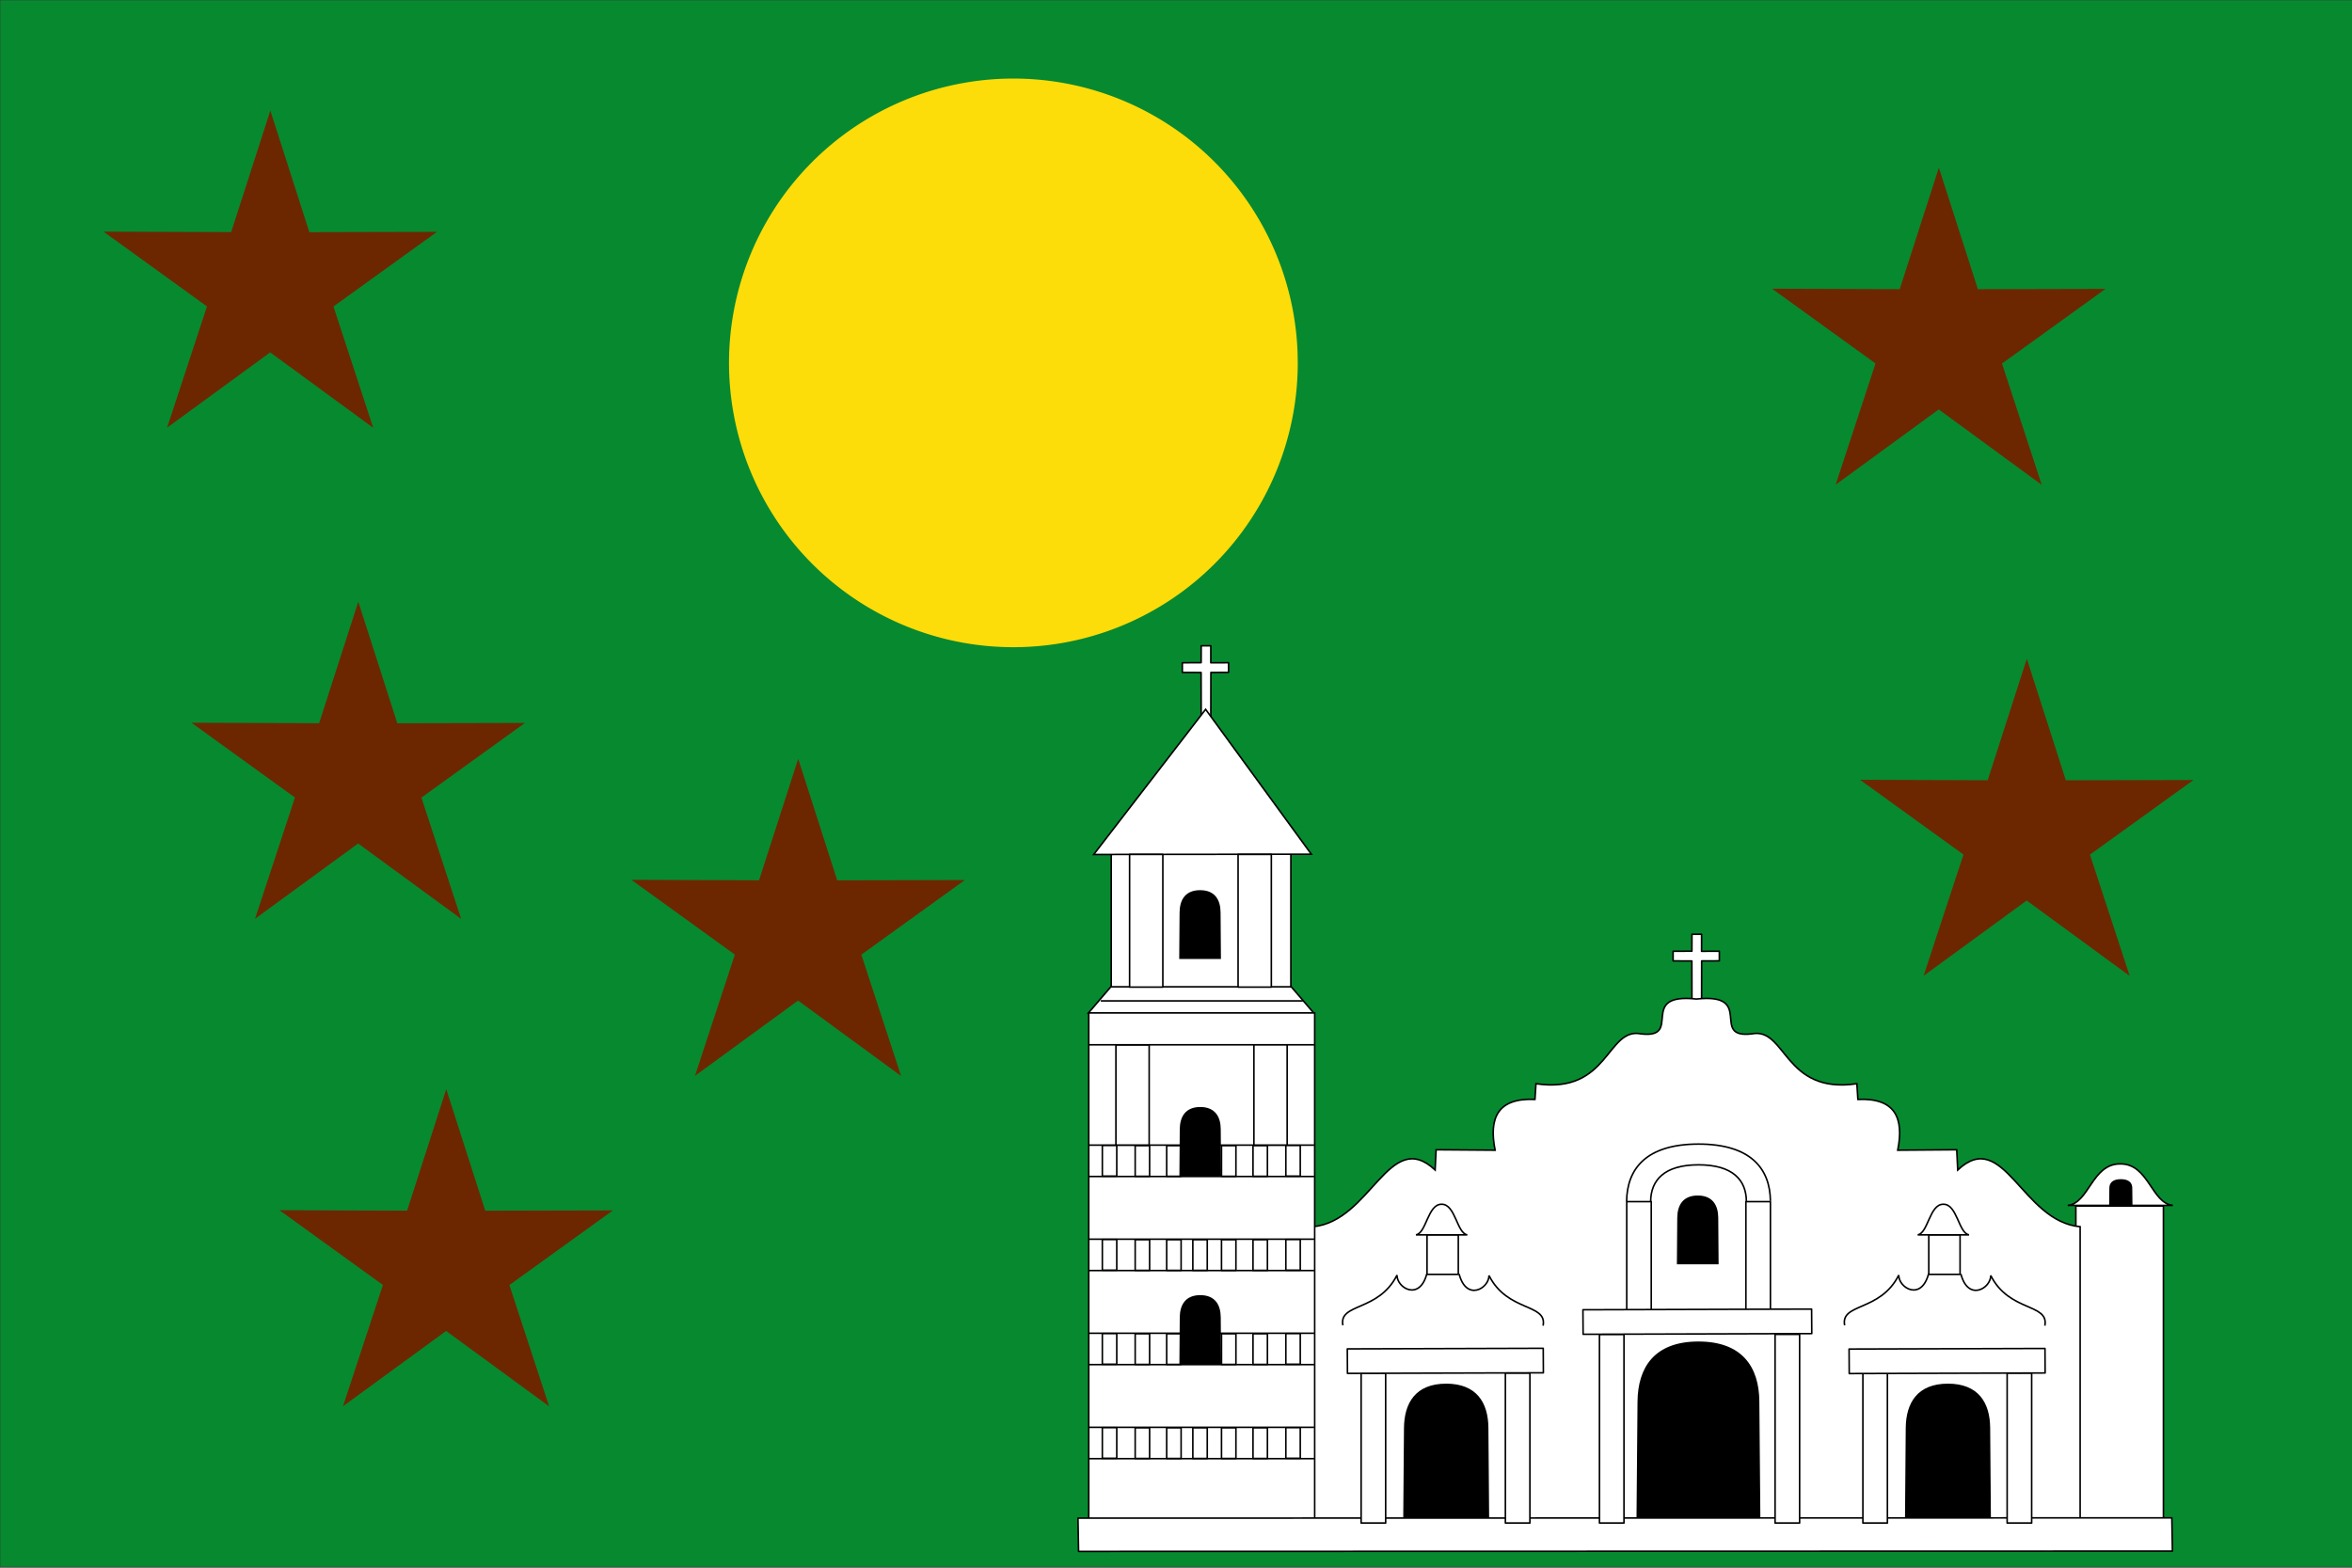 <?xml version="1.0" encoding="UTF-8" standalone="no"?>
<svg
   xmlns:dc="http://purl.org/dc/elements/1.1/"
   xmlns:cc="http://creativecommons.org/ns#"
   xmlns:rdf="http://www.w3.org/1999/02/22-rdf-syntax-ns#"
   xmlns:svg="http://www.w3.org/2000/svg"
   xmlns="http://www.w3.org/2000/svg"
   xmlns:sodipodi="http://sodipodi.sourceforge.net/DTD/sodipodi-0.dtd"
   xmlns:inkscape="http://www.inkscape.org/namespaces/inkscape"
   version="1.0"
   width="750"
   height="500"
   id="svg2"
   sodipodi:version="0.32"
   inkscape:version="0.48.4 r9939"
   sodipodi:docname="Flag of Natá.svg"
   inkscape:output_extension="org.inkscape.output.svg.inkscape">
  <rect width="100%" height="100%" fill="#333333" stroke="none"/>
  <defs
     id="defs11" />
  <sodipodi:namedview
     inkscape:window-height="716"
     inkscape:window-width="1366"
     inkscape:pageshadow="2"
     inkscape:pageopacity="0.0"
     guidetolerance="10.0"
     gridtolerance="10.0"
     objecttolerance="10.0"
     borderopacity="1.0"
     bordercolor="#666666"
     pagecolor="#ffffff"
     id="base"
     showgrid="false"
     inkscape:zoom="0.998"
     inkscape:cx="375"
     inkscape:cy="250"
     inkscape:window-x="-8"
     inkscape:window-y="-8"
     inkscape:current-layer="svg2"
     inkscape:window-maximized="1" />
  <rect
     width="750.009"
     height="499.658"
     id="rect6"
     x="0.087"
     y="0.083"
     style="fill:#078930;fill-opacity:1" />
  <path
     sodipodi:type="arc"
     style="fill:#fcdd09;fill-opacity:1;stroke:none;stroke-width:0.6;stroke-linejoin:round;stroke-miterlimit:4;stroke-opacity:1;stroke-dasharray:none;stroke-dashoffset:0"
     id="path2996"
     sodipodi:cx="333.16632"
     sodipodi:cy="115.73146"
     sodipodi:rx="90.681366"
     sodipodi:ry="90.681366"
     d="m 423.848,115.731 a 90.681,90.681 0 1 1 -0.062,-3.347"
     sodipodi:start="0"
     sodipodi:end="6.2462703"
     sodipodi:open="true"
     transform="translate(-10.02,0)" />
  <path
     sodipodi:type="star"
     style="fill:#6d2700;fill-opacity:1;stroke:none;stroke-width:0.6;stroke-linejoin:round;stroke-miterlimit:4;stroke-opacity:1;stroke-dasharray:none;stroke-dashoffset:0"
     id="path3001"
     sodipodi:sides="5"
     sodipodi:cx="86.172348"
     sodipodi:cy="91.182365"
     sodipodi:r1="55.915054"
     sodipodi:r2="21.20435"
     sodipodi:arg1="0.93804749"
     sodipodi:arg2="1.566366"
     inkscape:flatsided="false"
     inkscape:rounded="0"
     inkscape:randomized="0"
     d="M 119.238,136.273 86.266,112.387 53.507,136.564 66.035,97.824 32.918,74.139 73.633,74.083 85.925,35.268 l 12.635,38.705 40.714,-0.304 -32.906,23.977 z"
     inkscape:transform-center-x="-0.0092184566"
     inkscape:transform-center-y="-5.3306441"
     transform="matrix(1,0.005,-0.005,1,0.454,-0.427)" />
  <path
     sodipodi:type="star"
     style="fill:#6d2700;fill-opacity:1;stroke:none;stroke-width:0.6;stroke-linejoin:round;stroke-miterlimit:4;stroke-opacity:1;stroke-dasharray:none;stroke-dashoffset:0"
     id="path3001-1"
     sodipodi:sides="5"
     sodipodi:cx="86.172348"
     sodipodi:cy="91.182365"
     sodipodi:r1="55.915054"
     sodipodi:r2="21.20435"
     sodipodi:arg1="0.93804749"
     sodipodi:arg2="1.566366"
     inkscape:flatsided="false"
     inkscape:rounded="0"
     inkscape:randomized="0"
     d="M 119.238,136.273 86.266,112.387 53.507,136.564 66.035,97.824 32.918,74.139 73.633,74.083 85.925,35.268 l 12.635,38.705 40.714,-0.304 -32.906,23.977 z"
     inkscape:transform-center-x="-0.0092184566"
     inkscape:transform-center-y="-5.3306441"
     transform="matrix(1,0.005,-0.005,1,28.501,156.207)" />
  <path
     sodipodi:type="star"
     style="fill:#6d2700;fill-opacity:1;stroke:none;stroke-width:0.6;stroke-linejoin:round;stroke-miterlimit:4;stroke-opacity:1;stroke-dasharray:none;stroke-dashoffset:0"
     id="path3001-7"
     sodipodi:sides="5"
     sodipodi:cx="86.172348"
     sodipodi:cy="91.182365"
     sodipodi:r1="55.915054"
     sodipodi:r2="21.20435"
     sodipodi:arg1="0.93804749"
     sodipodi:arg2="1.566366"
     inkscape:flatsided="false"
     inkscape:rounded="0"
     inkscape:randomized="0"
     d="M 119.238,136.273 86.266,112.387 53.507,136.564 66.035,97.824 32.918,74.139 73.633,74.083 85.925,35.268 l 12.635,38.705 40.714,-0.304 -32.906,23.977 z"
     inkscape:transform-center-x="-0.0092184566"
     inkscape:transform-center-y="-5.3306441"
     transform="matrix(1,0.005,-0.005,1,168.781,206.307)" />
  <path
     sodipodi:type="star"
     style="fill:#6d2700;fill-opacity:1;stroke:none;stroke-width:0.6;stroke-linejoin:round;stroke-miterlimit:4;stroke-opacity:1;stroke-dasharray:none;stroke-dashoffset:0"
     id="path3001-1-0"
     sodipodi:sides="5"
     sodipodi:cx="86.172348"
     sodipodi:cy="91.182365"
     sodipodi:r1="55.915054"
     sodipodi:r2="21.20435"
     sodipodi:arg1="0.93804749"
     sodipodi:arg2="1.566366"
     inkscape:flatsided="false"
     inkscape:rounded="0"
     inkscape:randomized="0"
     d="M 119.238,136.273 86.266,112.387 53.507,136.564 66.035,97.824 32.918,74.139 73.633,74.083 85.925,35.268 l 12.635,38.705 40.714,-0.304 -32.906,23.977 z"
     inkscape:transform-center-x="-0.0092184566"
     inkscape:transform-center-y="-5.3306441"
     transform="matrix(1,0.005,-0.005,1,56.552,311.678)" />
  <path
     sodipodi:type="star"
     style="fill:#6d2700;fill-opacity:1;stroke:none;stroke-width:0.6;stroke-linejoin:round;stroke-miterlimit:4;stroke-opacity:1;stroke-dasharray:none;stroke-dashoffset:0"
     id="path3001-9"
     sodipodi:sides="5"
     sodipodi:cx="86.172348"
     sodipodi:cy="91.182365"
     sodipodi:r1="55.915054"
     sodipodi:r2="21.20435"
     sodipodi:arg1="0.93804749"
     sodipodi:arg2="1.566366"
     inkscape:flatsided="false"
     inkscape:rounded="0"
     inkscape:randomized="0"
     d="M 119.238,136.273 86.266,112.387 53.507,136.564 66.035,97.824 32.918,74.139 73.633,74.083 85.925,35.268 l 12.635,38.705 40.714,-0.304 -32.906,23.977 z"
     inkscape:transform-center-x="-0.0092184566"
     inkscape:transform-center-y="-5.3306441"
     transform="matrix(1,0.005,-0.005,1,532.513,17.77)" />
  <path
     sodipodi:type="star"
     style="fill:#6d2700;fill-opacity:1;stroke:none;stroke-width:0.6;stroke-linejoin:round;stroke-miterlimit:4;stroke-opacity:1;stroke-dasharray:none;stroke-dashoffset:0"
     id="path3001-1-4"
     sodipodi:sides="5"
     sodipodi:cx="86.172348"
     sodipodi:cy="91.182365"
     sodipodi:r1="55.915054"
     sodipodi:r2="21.20435"
     sodipodi:arg1="0.93804749"
     sodipodi:arg2="1.566366"
     inkscape:flatsided="false"
     inkscape:rounded="0"
     inkscape:randomized="0"
     d="M 119.238,136.273 86.266,112.387 53.507,136.564 66.035,97.824 32.918,74.139 73.633,74.083 85.925,35.268 l 12.635,38.705 40.714,-0.304 -32.906,23.977 z"
     inkscape:transform-center-x="-0.0092184566"
     inkscape:transform-center-y="-5.3306441"
     transform="matrix(1,0.005,-0.005,1,560.56,174.403)" />
  <g
     id="g4384">
    <rect
       style="fill:#ffffff;fill-opacity:1;stroke:#000000;stroke-width:0.5;stroke-linejoin:round;stroke-miterlimit:4;stroke-opacity:1;stroke-dasharray:none;stroke-dashoffset:0"
       id="rect3994-5-2"
       width="27.92"
       height="100.759"
       x="661.947"
       y="384.655" />
    <path
       sodipodi:nodetypes="ccccccccccccc"
       inkscape:connector-curvature="0"
       d="m 542.598,320.857 -3.07,2e-4 -0.032,-14.363 -5.982,-0.023 -10e-4,-3.07 5.997,-0.033 0.018,-5.399 3.07,-2.1e-4 -0.003,5.438 5.663,-0.022 10e-4,3.07 -5.637,0.023 z"
       style="fill:#ffffff;fill-opacity:1;stroke:#000000;stroke-width:0.5;stroke-linejoin:round;stroke-miterlimit:4;stroke-opacity:1;stroke-dashoffset:0"
       id="rect4108-2" />
    <path
       sodipodi:nodetypes="ccccccccccccc"
       inkscape:connector-curvature="0"
       d="m 386.105,228.848 -3.07,2e-4 -0.032,-14.363 -5.982,-0.023 -10e-4,-3.07 5.997,-0.033 0.018,-5.399 3.07,-2.1e-4 -0.003,5.438 5.663,-0.022 0.001,3.07 -5.637,0.023 z"
       style="fill:#ffffff;fill-opacity:1;stroke:#000000;stroke-width:0.5;stroke-linejoin:round;stroke-miterlimit:4;stroke-opacity:1;stroke-dashoffset:0"
       id="rect4108" />
    <path
       sodipodi:nodetypes="cccccccccccccccccc"
       inkscape:connector-curvature="0"
       d="m 663.311,492.458 0.002,-101.205 c -18.556,-1.625 -24.379,-31.824 -39.045,-18.095 l -0.309,-6.455 -18.817,0.144 c 2.035,-10.209 -0.727,-16.739 -12.704,-16.202 l -0.324,-5.003 c -23.398,3.471 -22.481,-18.095 -33.509,-15.9 -13.606,1.633 1.343,-13.161 -17.655,-11.111 -18.998,-2.05 -4.048,12.744 -17.655,11.111 -11.028,-2.195 -10.111,19.371 -33.509,15.9 l -0.324,5.003 c -11.977,-0.537 -14.739,5.993 -12.704,16.202 l -18.817,-0.144 -0.309,6.455 c -14.666,-13.73 -20.489,16.47 -39.045,18.095 l 0.002,101.205 z"
       style="fill:#ffffff;stroke:#000000;stroke-width:0.5;stroke-linecap:butt;stroke-linejoin:miter;stroke-opacity:1;stroke-miterlimit:4;stroke-dasharray:none"
       id="path3918" />
    <rect
       y="383.241"
       x="518.729"
       height="35.307"
       width="7.819"
       id="rect4155-1"
       style="fill:#ffffff;fill-opacity:1;stroke:#000000;stroke-width:0.5;stroke-linejoin:round;stroke-miterlimit:4;stroke-opacity:1;stroke-dasharray:none;stroke-dashoffset:0" />
    <rect
       y="272.092"
       x="354.346"
       height="43.244"
       width="57.287"
       id="rect3832"
       style="fill:#ffffff;fill-opacity:1;stroke:#000000;stroke-width:0.5;stroke-opacity:1;stroke-miterlimit:4;stroke-dasharray:none" />
    <path
       sodipodi:nodetypes="ccccc"
       inkscape:connector-curvature="0"
       d="m 418.895,323.061 -7.131,-8.333 -57.541,0 -7.131,8.333 z"
       style="fill:#ffffff;stroke:#000000;stroke-width:0.5;stroke-linecap:butt;stroke-linejoin:miter;stroke-opacity:1;stroke-miterlimit:4;stroke-dasharray:none"
       id="path3867" />
    <rect
       y="323.065"
       x="347.175"
       height="169.198"
       width="72.048"
       id="rect3832-8"
       style="fill:#ffffff;fill-opacity:1;stroke:#000000;stroke-width:0.5;stroke-opacity:1;stroke-miterlimit:4;stroke-dasharray:none" />
    <path
       sodipodi:nodetypes="cccc"
       inkscape:connector-curvature="0"
       id="path3830"
       d="m 348.763,272.528 35.683,-46.288 33.711,46.203 z"
       style="fill:#ffffff;stroke:#000000;stroke-width:0.5;stroke-linecap:butt;stroke-linejoin:miter;stroke-opacity:1;stroke-miterlimit:4;stroke-dasharray:none" />
    <path
       sodipodi:nodetypes="cscscc"
       inkscape:connector-curvature="0"
       d="m 389.079,305.604 -0.115,-14.602 c -0.031,-3.927 -1.755,-6.839 -6.284,-6.841 -4.549,0.002 -6.258,2.939 -6.289,6.891 l -0.114,14.552 z"
       style="fill:#000000;stroke:#000000;stroke-width:0.5;stroke-linecap:butt;stroke-linejoin:miter;stroke-opacity:1;stroke-miterlimit:4;stroke-dasharray:none"
       id="path3876-8" />
    <path
       id="path3897-2"
       style="fill:#000000;stroke:#000000;stroke-width:0.5;stroke-linecap:butt;stroke-linejoin:miter;stroke-opacity:1;stroke-miterlimit:4;stroke-dasharray:none"
       d="m 547.775,402.99 -0.115,-14.602 c -0.031,-3.927 -1.755,-6.839 -6.284,-6.841 -4.549,0.002 -6.258,2.939 -6.289,6.891 l -0.114,14.552 z"
       inkscape:connector-curvature="0"
       sodipodi:nodetypes="cscscc" />
    <rect
       style="fill:#ffffff;fill-opacity:1;stroke:#000000;stroke-width:0.5;stroke-linejoin:round;stroke-miterlimit:4;stroke-opacity:1;stroke-dasharray:none;stroke-dashoffset:0"
       id="rect4157-4"
       width="7.819"
       height="35.307"
       x="556.729"
       y="383.241" />
    <path
       id="path3897-4"
       style="fill:#000000;stroke:#000000;stroke-width:0.5;stroke-linecap:butt;stroke-linejoin:miter;stroke-opacity:1;stroke-miterlimit:4;stroke-dasharray:none"
       d="m 474.612,484.974 -0.241,-29.567 c -0.065,-7.953 -3.688,-13.847 -13.208,-13.851 -9.561,0.004 -13.153,5.951 -13.218,13.953 l -0.239,29.465 z"
       inkscape:connector-curvature="0"
       sodipodi:nodetypes="cscscc" />
    <path
       id="path3966"
       style="fill:#000000;stroke:#000000;stroke-width:0.5;stroke-linecap:butt;stroke-linejoin:miter;stroke-miterlimit:4;stroke-opacity:1;stroke-dasharray:none"
       d="m 561.118,487.142 -0.35,-40.2 c -0.094,-10.813 -5.353,-18.827 -19.17,-18.833 -13.876,0.005 -19.09,8.091 -19.184,18.971 l -0.347,40.061 z"
       inkscape:connector-curvature="0"
       sodipodi:nodetypes="cscscc" />
    <path
       sodipodi:nodetypes="cscscc"
       inkscape:connector-curvature="0"
       d="m 634.612,484.974 -0.241,-29.567 c -0.065,-7.953 -3.688,-13.847 -13.208,-13.851 -9.561,0.004 -13.153,5.951 -13.218,13.953 l -0.239,29.465 z"
       style="fill:#000000;stroke:#000000;stroke-width:0.5;stroke-linecap:butt;stroke-linejoin:miter;stroke-opacity:1;stroke-miterlimit:4;stroke-dasharray:none"
       id="path3970" />
    <path
       inkscape:connector-curvature="0"
       id="path3972"
       d="m 347.111,375.226 71.964,0"
       style="fill:none;stroke:#000000;stroke-width:0.5;stroke-linecap:butt;stroke-linejoin:miter;stroke-opacity:1;stroke-miterlimit:4;stroke-dasharray:none" />
    <path
       style="fill:none;stroke:#000000;stroke-width:0.5;stroke-linecap:butt;stroke-linejoin:miter;stroke-opacity:1;stroke-miterlimit:4;stroke-dasharray:none"
       d="m 347.111,365.226 71.964,0"
       id="path3974"
       inkscape:connector-curvature="0" />
    <path
       style="fill:none;stroke:#000000;stroke-width:0.5;stroke-linecap:butt;stroke-linejoin:miter;stroke-opacity:1;stroke-miterlimit:4;stroke-dasharray:none"
       d="m 347.111,435.226 71.964,0"
       id="path3976"
       inkscape:connector-curvature="0" />
    <path
       inkscape:connector-curvature="0"
       id="path3978"
       d="m 347.111,425.226 71.964,0"
       style="fill:none;stroke:#000000;stroke-width:0.5;stroke-linecap:butt;stroke-linejoin:miter;stroke-opacity:1;stroke-miterlimit:4;stroke-dasharray:none" />
    <path
       style="fill:none;stroke:#000000;stroke-width:0.5;stroke-linecap:butt;stroke-linejoin:miter;stroke-opacity:1;stroke-miterlimit:4;stroke-dasharray:none"
       d="m 347.111,405.226 71.964,0"
       id="path3980"
       inkscape:connector-curvature="0" />
    <path
       inkscape:connector-curvature="0"
       id="path3982"
       d="m 347.111,395.226 71.964,0"
       style="fill:none;stroke:#000000;stroke-width:0.5;stroke-linecap:butt;stroke-linejoin:miter;stroke-opacity:1;stroke-miterlimit:4;stroke-dasharray:none" />
    <path
       inkscape:connector-curvature="0"
       id="path3984"
       d="m 347.111,465.226 71.964,0"
       style="fill:none;stroke:#000000;stroke-width:0.5;stroke-linecap:butt;stroke-linejoin:miter;stroke-opacity:1;stroke-miterlimit:4;stroke-dasharray:none" />
    <path
       style="fill:none;stroke:#000000;stroke-width:0.5;stroke-linecap:butt;stroke-linejoin:miter;stroke-opacity:1;stroke-miterlimit:4;stroke-dasharray:none"
       d="m 347.111,455.226 71.964,0"
       id="path3986"
       inkscape:connector-curvature="0" />
    <rect
       y="333.259"
       x="355.842"
       height="31.947"
       width="10.602"
       id="rect3988"
       style="fill:#ffffff;fill-opacity:1;stroke:#000000;stroke-width:0.5;stroke-linejoin:round;stroke-miterlimit:4;stroke-opacity:1;stroke-dasharray:none;stroke-dashoffset:0" />
    <path
       style="fill:none;stroke:#000000;stroke-width:0.5;stroke-linecap:butt;stroke-linejoin:miter;stroke-opacity:1;stroke-miterlimit:4;stroke-dasharray:none"
       d="m 347.111,333.226 71.964,0"
       id="path3990"
       inkscape:connector-curvature="0" />
    <rect
       style="fill:#ffffff;fill-opacity:1;stroke:#000000;stroke-width:0.5;stroke-linejoin:round;stroke-miterlimit:4;stroke-opacity:1;stroke-dasharray:none;stroke-dashoffset:0"
       id="rect3994"
       width="10.602"
       height="31.947"
       x="399.842"
       y="333.259" />
    <rect
       y="272.52"
       x="360.202"
       height="42.313"
       width="10.602"
       id="rect3988-5"
       style="fill:#ffffff;fill-opacity:1;stroke:#000000;stroke-width:0.5;stroke-linejoin:round;stroke-miterlimit:4;stroke-opacity:1;stroke-dasharray:none;stroke-dashoffset:0" />
    <rect
       style="fill:#ffffff;fill-opacity:1;stroke:#000000;stroke-width:0.5;stroke-linejoin:round;stroke-miterlimit:4;stroke-opacity:1;stroke-dasharray:none;stroke-dashoffset:0"
       id="rect3994-5"
       width="10.602"
       height="42.313"
       x="394.798"
       y="272.52" />
    <rect
       y="365.334"
       x="351.511"
       height="9.776"
       width="4.6"
       id="rect3988-1"
       style="fill:#ffffff;fill-opacity:1;stroke:#000000;stroke-width:0.5;stroke-linejoin:round;stroke-miterlimit:4;stroke-opacity:1;stroke-dasharray:none;stroke-dashoffset:0" />
    <rect
       y="365.396"
       x="361.983"
       height="9.776"
       width="4.6"
       id="rect3988-1-7"
       style="fill:#ffffff;fill-opacity:1;stroke:#000000;stroke-width:0.5;stroke-linejoin:round;stroke-miterlimit:4;stroke-opacity:1;stroke-dasharray:none;stroke-dashoffset:0" />
    <rect
       y="365.396"
       x="372.028"
       height="9.776"
       width="4.6"
       id="rect3988-1-1"
       style="fill:#ffffff;fill-opacity:1;stroke:#000000;stroke-width:0.5;stroke-linejoin:round;stroke-miterlimit:4;stroke-opacity:1;stroke-dasharray:none;stroke-dashoffset:0" />
    <rect
       transform="scale(-1,1)"
       style="fill:#ffffff;fill-opacity:1;stroke:#000000;stroke-width:0.5;stroke-linejoin:round;stroke-miterlimit:4;stroke-opacity:1;stroke-dasharray:none;stroke-dashoffset:0"
       id="rect4060"
       width="4.6"
       height="9.776"
       x="-414.628"
       y="365.334" />
    <rect
       transform="scale(-1,1)"
       style="fill:#ffffff;fill-opacity:1;stroke:#000000;stroke-width:0.5;stroke-linejoin:round;stroke-miterlimit:4;stroke-opacity:1;stroke-dasharray:none;stroke-dashoffset:0"
       id="rect4062"
       width="4.6"
       height="9.776"
       x="-404.155"
       y="365.396" />
    <rect
       transform="scale(-1,1)"
       style="fill:#ffffff;fill-opacity:1;stroke:#000000;stroke-width:0.5;stroke-linejoin:round;stroke-miterlimit:4;stroke-opacity:1;stroke-dasharray:none;stroke-dashoffset:0"
       id="rect4064"
       width="4.6"
       height="9.776"
       x="-394.111"
       y="365.396" />
    <rect
       style="fill:#ffffff;fill-opacity:1;stroke:#000000;stroke-width:0.5;stroke-linejoin:round;stroke-miterlimit:4;stroke-opacity:1;stroke-dasharray:none;stroke-dashoffset:0"
       id="rect4066"
       width="4.6"
       height="9.776"
       x="351.511"
       y="395.334" />
    <rect
       style="fill:#ffffff;fill-opacity:1;stroke:#000000;stroke-width:0.5;stroke-linejoin:round;stroke-miterlimit:4;stroke-opacity:1;stroke-dasharray:none;stroke-dashoffset:0"
       id="rect4068"
       width="4.6"
       height="9.776"
       x="361.983"
       y="395.396" />
    <rect
       style="fill:#ffffff;fill-opacity:1;stroke:#000000;stroke-width:0.5;stroke-linejoin:round;stroke-miterlimit:4;stroke-opacity:1;stroke-dasharray:none;stroke-dashoffset:0"
       id="rect4070"
       width="4.6"
       height="9.776"
       x="372.028"
       y="395.396" />
    <rect
       y="395.334"
       x="-414.628"
       height="9.776"
       width="4.6"
       id="rect4072"
       style="fill:#ffffff;fill-opacity:1;stroke:#000000;stroke-width:0.5;stroke-linejoin:round;stroke-miterlimit:4;stroke-opacity:1;stroke-dasharray:none;stroke-dashoffset:0"
       transform="scale(-1,1)" />
    <rect
       y="395.396"
       x="-404.155"
       height="9.776"
       width="4.6"
       id="rect4074"
       style="fill:#ffffff;fill-opacity:1;stroke:#000000;stroke-width:0.5;stroke-linejoin:round;stroke-miterlimit:4;stroke-opacity:1;stroke-dasharray:none;stroke-dashoffset:0"
       transform="scale(-1,1)" />
    <rect
       y="395.396"
       x="-394.111"
       height="9.776"
       width="4.6"
       id="rect4076"
       style="fill:#ffffff;fill-opacity:1;stroke:#000000;stroke-width:0.5;stroke-linejoin:round;stroke-miterlimit:4;stroke-opacity:1;stroke-dasharray:none;stroke-dashoffset:0"
       transform="scale(-1,1)" />
    <rect
       y="425.334"
       x="351.511"
       height="9.776"
       width="4.6"
       id="rect4078"
       style="fill:#ffffff;fill-opacity:1;stroke:#000000;stroke-width:0.5;stroke-linejoin:round;stroke-miterlimit:4;stroke-opacity:1;stroke-dasharray:none;stroke-dashoffset:0" />
    <rect
       y="425.396"
       x="361.983"
       height="9.776"
       width="4.6"
       id="rect4080"
       style="fill:#ffffff;fill-opacity:1;stroke:#000000;stroke-width:0.5;stroke-linejoin:round;stroke-miterlimit:4;stroke-opacity:1;stroke-dasharray:none;stroke-dashoffset:0" />
    <rect
       y="425.396"
       x="372.028"
       height="9.776"
       width="4.6"
       id="rect4082"
       style="fill:#ffffff;fill-opacity:1;stroke:#000000;stroke-width:0.5;stroke-linejoin:round;stroke-miterlimit:4;stroke-opacity:1;stroke-dasharray:none;stroke-dashoffset:0" />
    <rect
       transform="scale(-1,1)"
       style="fill:#ffffff;fill-opacity:1;stroke:#000000;stroke-width:0.5;stroke-linejoin:round;stroke-miterlimit:4;stroke-opacity:1;stroke-dasharray:none;stroke-dashoffset:0"
       id="rect4084"
       width="4.6"
       height="9.776"
       x="-414.628"
       y="425.334" />
    <rect
       transform="scale(-1,1)"
       style="fill:#ffffff;fill-opacity:1;stroke:#000000;stroke-width:0.5;stroke-linejoin:round;stroke-miterlimit:4;stroke-opacity:1;stroke-dasharray:none;stroke-dashoffset:0"
       id="rect4086"
       width="4.6"
       height="9.776"
       x="-404.155"
       y="425.396" />
    <rect
       transform="scale(-1,1)"
       style="fill:#ffffff;fill-opacity:1;stroke:#000000;stroke-width:0.5;stroke-linejoin:round;stroke-miterlimit:4;stroke-opacity:1;stroke-dasharray:none;stroke-dashoffset:0"
       id="rect4088"
       width="4.6"
       height="9.776"
       x="-394.111"
       y="425.396" />
    <rect
       style="fill:#ffffff;fill-opacity:1;stroke:#000000;stroke-width:0.5;stroke-linejoin:round;stroke-miterlimit:4;stroke-opacity:1;stroke-dasharray:none;stroke-dashoffset:0"
       id="rect4090"
       width="4.6"
       height="9.776"
       x="351.511"
       y="455.334" />
    <rect
       style="fill:#ffffff;fill-opacity:1;stroke:#000000;stroke-width:0.5;stroke-linejoin:round;stroke-miterlimit:4;stroke-opacity:1;stroke-dasharray:none;stroke-dashoffset:0"
       id="rect4092"
       width="4.6"
       height="9.776"
       x="361.983"
       y="455.396" />
    <rect
       style="fill:#ffffff;fill-opacity:1;stroke:#000000;stroke-width:0.5;stroke-linejoin:round;stroke-miterlimit:4;stroke-opacity:1;stroke-dasharray:none;stroke-dashoffset:0"
       id="rect4094"
       width="4.6"
       height="9.776"
       x="372.028"
       y="455.396" />
    <rect
       y="455.334"
       x="-414.628"
       height="9.776"
       width="4.6"
       id="rect4096"
       style="fill:#ffffff;fill-opacity:1;stroke:#000000;stroke-width:0.5;stroke-linejoin:round;stroke-miterlimit:4;stroke-opacity:1;stroke-dasharray:none;stroke-dashoffset:0"
       transform="scale(-1,1)" />
    <rect
       y="455.396"
       x="-404.155"
       height="9.776"
       width="4.6"
       id="rect4098"
       style="fill:#ffffff;fill-opacity:1;stroke:#000000;stroke-width:0.5;stroke-linejoin:round;stroke-miterlimit:4;stroke-opacity:1;stroke-dasharray:none;stroke-dashoffset:0"
       transform="scale(-1,1)" />
    <rect
       y="455.396"
       x="-394.111"
       height="9.776"
       width="4.6"
       id="rect4100"
       style="fill:#ffffff;fill-opacity:1;stroke:#000000;stroke-width:0.5;stroke-linejoin:round;stroke-miterlimit:4;stroke-opacity:1;stroke-dasharray:none;stroke-dashoffset:0"
       transform="scale(-1,1)" />
    <rect
       transform="scale(-1,1)"
       style="fill:#ffffff;fill-opacity:1;stroke:#000000;stroke-width:0.5;stroke-linejoin:round;stroke-miterlimit:4;stroke-opacity:1;stroke-dasharray:none;stroke-dashoffset:0"
       id="rect4102"
       width="4.6"
       height="9.776"
       x="-384.968"
       y="395.396" />
    <rect
       y="455.396"
       x="-384.968"
       height="9.776"
       width="4.6"
       id="rect4104"
       style="fill:#ffffff;fill-opacity:1;stroke:#000000;stroke-width:0.5;stroke-linejoin:round;stroke-miterlimit:4;stroke-opacity:1;stroke-dasharray:none;stroke-dashoffset:0"
       transform="scale(-1,1)" />
    <path
       id="path3897"
       style="fill:#000000;stroke:#000000;stroke-width:0.5;stroke-linecap:butt;stroke-linejoin:miter;stroke-opacity:1;stroke-miterlimit:4;stroke-dasharray:none"
       d="m 389.135,434.764 -0.115,-14.602 c -0.031,-3.927 -1.755,-6.839 -6.284,-6.841 -4.549,0.002 -6.258,2.939 -6.289,6.891 l -0.114,14.552 z"
       inkscape:connector-curvature="0"
       sodipodi:nodetypes="cscscc" />
    <path
       sodipodi:nodetypes="cscscc"
       inkscape:connector-curvature="0"
       d="m 389.135,374.764 -0.115,-14.602 c -0.031,-3.927 -1.755,-6.839 -6.284,-6.841 -4.549,0.002 -6.258,2.939 -6.289,6.891 l -0.114,14.552 z"
       style="fill:#000000;stroke:#000000;stroke-width:0.5;stroke-linecap:butt;stroke-linejoin:miter;stroke-opacity:1;stroke-miterlimit:4;stroke-dasharray:none"
       id="path3876" />
    <path
       inkscape:connector-curvature="0"
       id="path4115"
       d="m 351.022,319.226 64.425,0"
       style="fill:none;stroke:#000000;stroke-width:0.5;stroke-linecap:butt;stroke-linejoin:miter;stroke-miterlimit:4;stroke-opacity:1;stroke-dasharray:none" />
    <rect
       transform="matrix(0.018,1,-1,2.6725013e-4,0,0)"
       style="fill:#ffffff;fill-opacity:1;stroke:#000000;stroke-width:0.5;stroke-linejoin:round;stroke-miterlimit:4;stroke-opacity:1;stroke-dasharray:none;stroke-dashoffset:0"
       id="rect3994-5-1"
       width="10.604"
       height="348.805"
       x="484.288"
       y="-683.83" />
    <rect
       style="fill:#ffffff;fill-opacity:1;stroke:#000000;stroke-width:0.5;stroke-linejoin:round;stroke-miterlimit:4;stroke-opacity:1;stroke-dasharray:none;stroke-dashoffset:0"
       id="rect3994-52"
       width="7.819"
       height="47.85"
       x="434.034"
       y="437.906" />
    <rect
       y="437.906"
       x="480.034"
       height="47.85"
       width="7.819"
       id="rect4153"
       style="fill:#ffffff;fill-opacity:1;stroke:#000000;stroke-width:0.5;stroke-linejoin:round;stroke-miterlimit:4;stroke-opacity:1;stroke-dasharray:none;stroke-dashoffset:0" />
    <rect
       y="437.906"
       x="594.034"
       height="47.85"
       width="7.819"
       id="rect4155"
       style="fill:#ffffff;fill-opacity:1;stroke:#000000;stroke-width:0.5;stroke-linejoin:round;stroke-miterlimit:4;stroke-opacity:1;stroke-dasharray:none;stroke-dashoffset:0" />
    <rect
       style="fill:#ffffff;fill-opacity:1;stroke:#000000;stroke-width:0.5;stroke-linejoin:round;stroke-miterlimit:4;stroke-opacity:1;stroke-dasharray:none;stroke-dashoffset:0"
       id="rect4157"
       width="7.819"
       height="47.85"
       x="640.034"
       y="437.906" />
    <rect
       style="fill:#ffffff;fill-opacity:1;stroke:#000000;stroke-width:0.5;stroke-linejoin:round;stroke-miterlimit:4;stroke-opacity:1;stroke-dasharray:none;stroke-dashoffset:0"
       id="rect4159"
       width="7.819"
       height="60.175"
       x="510.034"
       y="425.581" />
    <rect
       y="425.581"
       x="566.034"
       height="60.175"
       width="7.819"
       id="rect4161"
       style="fill:#ffffff;fill-opacity:1;stroke:#000000;stroke-width:0.5;stroke-linejoin:round;stroke-miterlimit:4;stroke-opacity:1;stroke-dasharray:none;stroke-dashoffset:0" />
    <rect
       transform="matrix(-0.006,-1,1,-0.003,0,0)"
       y="427.039"
       x="-439.313"
       height="62.473"
       width="7.819"
       id="rect4153-7"
       style="fill:#ffffff;fill-opacity:1;stroke:#000000;stroke-width:0.5;stroke-linejoin:round;stroke-miterlimit:4;stroke-opacity:1;stroke-dasharray:none;stroke-dashoffset:0" />
    <rect
       style="fill:#ffffff;fill-opacity:1;stroke:#000000;stroke-width:0.5;stroke-linejoin:round;stroke-miterlimit:4;stroke-opacity:1;stroke-dasharray:none;stroke-dashoffset:0"
       id="rect4181"
       width="7.819"
       height="62.473"
       x="-439.847"
       y="587.037"
       transform="matrix(-0.006,-1,1,-0.003,0,0)" />
    <rect
       style="fill:#ffffff;fill-opacity:1;stroke:#000000;stroke-width:0.5;stroke-linejoin:round;stroke-miterlimit:4;stroke-opacity:1;stroke-dasharray:none;stroke-dashoffset:0"
       id="rect4181-6"
       width="7.819"
       height="72.918"
       x="-427.064"
       y="501.83"
       transform="matrix(-0.007,-1,1,-0.003,0,0)" />
    <path
       id="path3897-2-3"
       style="fill:none;stroke:#000000;stroke-width:0.5;stroke-linecap:butt;stroke-linejoin:miter;stroke-miterlimit:4;stroke-opacity:1;stroke-dasharray:none"
       d="m 564.547,383.035 c -0.112,-10.416 -6.4,-18.137 -22.919,-18.142 -16.59,0.006 -22.824,7.794 -22.936,18.275"
       inkscape:connector-curvature="0"
       sodipodi:nodetypes="ccc" />
    <path
       sodipodi:nodetypes="ccc"
       inkscape:connector-curvature="0"
       d="m 556.882,383.083 c -0.075,-6.643 -4.26,-11.567 -15.256,-11.57 -11.044,0.004 -15.193,4.971 -15.268,11.655"
       style="fill:none;stroke:#000000;stroke-width:0.5;stroke-linecap:butt;stroke-linejoin:miter;stroke-miterlimit:4;stroke-opacity:1;stroke-dasharray:none"
       id="path4243" />
    <path
       sodipodi:nodetypes="cccc"
       inkscape:connector-curvature="0"
       d="m 692.872,384.444 c -6.821,-0.656 -7.716,-13.328 -16.757,-13.223 -9.041,-0.105 -9.936,12.568 -16.757,13.223 z"
       style="fill:#ffffff;stroke:#000000;stroke-width:0.5;stroke-linecap:butt;stroke-linejoin:miter;stroke-miterlimit:4;stroke-opacity:1;stroke-dasharray:none"
       id="path4283" />
    <path
       id="path3897-2-1"
       style="fill:#000000;stroke:#000000;stroke-width:0.5;stroke-linecap:butt;stroke-linejoin:miter;stroke-miterlimit:4;stroke-opacity:1;stroke-dasharray:none"
       d="m 679.749,384.26 -0.062,-5.398 c -0.017,-1.452 -0.951,-2.528 -3.405,-2.529 -2.465,7.4e-4 -3.391,1.086 -3.407,2.547 l -0.062,5.379 z"
       inkscape:connector-curvature="0"
       sodipodi:nodetypes="cscscc" />
    <path
       sodipodi:nodetypes="ccc"
       inkscape:connector-curvature="0"
       id="path4304"
       d="m 588.216,422.697 c -1.356,-7.171 11.37,-4.27 17.258,-16.007 -0.057,4.118 7.215,8.416 9.53,-0.496"
       style="fill:none;stroke:#000000;stroke-width:0.5;stroke-linecap:butt;stroke-linejoin:miter;stroke-miterlimit:4;stroke-opacity:1;stroke-dasharray:none" />
    <path
       style="fill:none;stroke:#000000;stroke-width:0.5;stroke-linecap:butt;stroke-linejoin:miter;stroke-miterlimit:4;stroke-opacity:1;stroke-dasharray:none"
       d="m 652.061,422.81 c 1.356,-7.171 -11.37,-4.27 -17.258,-16.007 0.057,4.118 -7.215,8.416 -9.53,-0.496"
       id="path4324"
       inkscape:connector-curvature="0"
       sodipodi:nodetypes="ccc" />
    <rect
       y="393.811"
       x="615.046"
       height="12.645"
       width="9.975"
       id="rect4155-6"
       style="fill:#ffffff;fill-opacity:1;stroke:#000000;stroke-width:0.5;stroke-linejoin:round;stroke-miterlimit:4;stroke-opacity:1;stroke-dasharray:none;stroke-dashoffset:0" />
    <path
       sodipodi:nodetypes="cccc"
       inkscape:connector-curvature="0"
       d="m 627.887,393.841 c -3.334,-0.484 -3.771,-9.831 -8.191,-9.753 -4.419,-0.077 -4.857,9.27 -8.191,9.753 z"
       style="fill:#ffffff;stroke:#000000;stroke-width:0.5;stroke-linecap:butt;stroke-linejoin:miter;stroke-miterlimit:4;stroke-opacity:1;stroke-dasharray:none"
       id="path4283-8" />
    <path
       style="fill:none;stroke:#000000;stroke-width:0.5;stroke-linecap:butt;stroke-linejoin:miter;stroke-miterlimit:4;stroke-opacity:1;stroke-dasharray:none"
       d="m 428.216,422.697 c -1.356,-7.171 11.37,-4.27 17.258,-16.007 -0.057,4.118 7.215,8.416 9.53,-0.496"
       id="path4376"
       inkscape:connector-curvature="0"
       sodipodi:nodetypes="ccc" />
    <path
       sodipodi:nodetypes="ccc"
       inkscape:connector-curvature="0"
       id="path4378"
       d="m 492.061,422.81 c 1.356,-7.171 -11.37,-4.27 -17.258,-16.007 0.057,4.118 -7.215,8.416 -9.53,-0.496"
       style="fill:none;stroke:#000000;stroke-width:0.5;stroke-linecap:butt;stroke-linejoin:miter;stroke-miterlimit:4;stroke-opacity:1;stroke-dasharray:none" />
    <rect
       style="fill:#ffffff;fill-opacity:1;stroke:#000000;stroke-width:0.5;stroke-linejoin:round;stroke-miterlimit:4;stroke-opacity:1;stroke-dasharray:none;stroke-dashoffset:0"
       id="rect4380"
       width="9.975"
       height="12.645"
       x="455.046"
       y="393.811" />
    <path
       id="path4382"
       style="fill:#ffffff;stroke:#000000;stroke-width:0.5;stroke-linecap:butt;stroke-linejoin:miter;stroke-miterlimit:4;stroke-opacity:1;stroke-dasharray:none"
       d="m 467.887,393.841 c -3.334,-0.484 -3.771,-9.831 -8.191,-9.753 -4.419,-0.077 -4.857,9.27 -8.191,9.753 z"
       inkscape:connector-curvature="0"
       sodipodi:nodetypes="cccc" />
  </g>
</svg>

